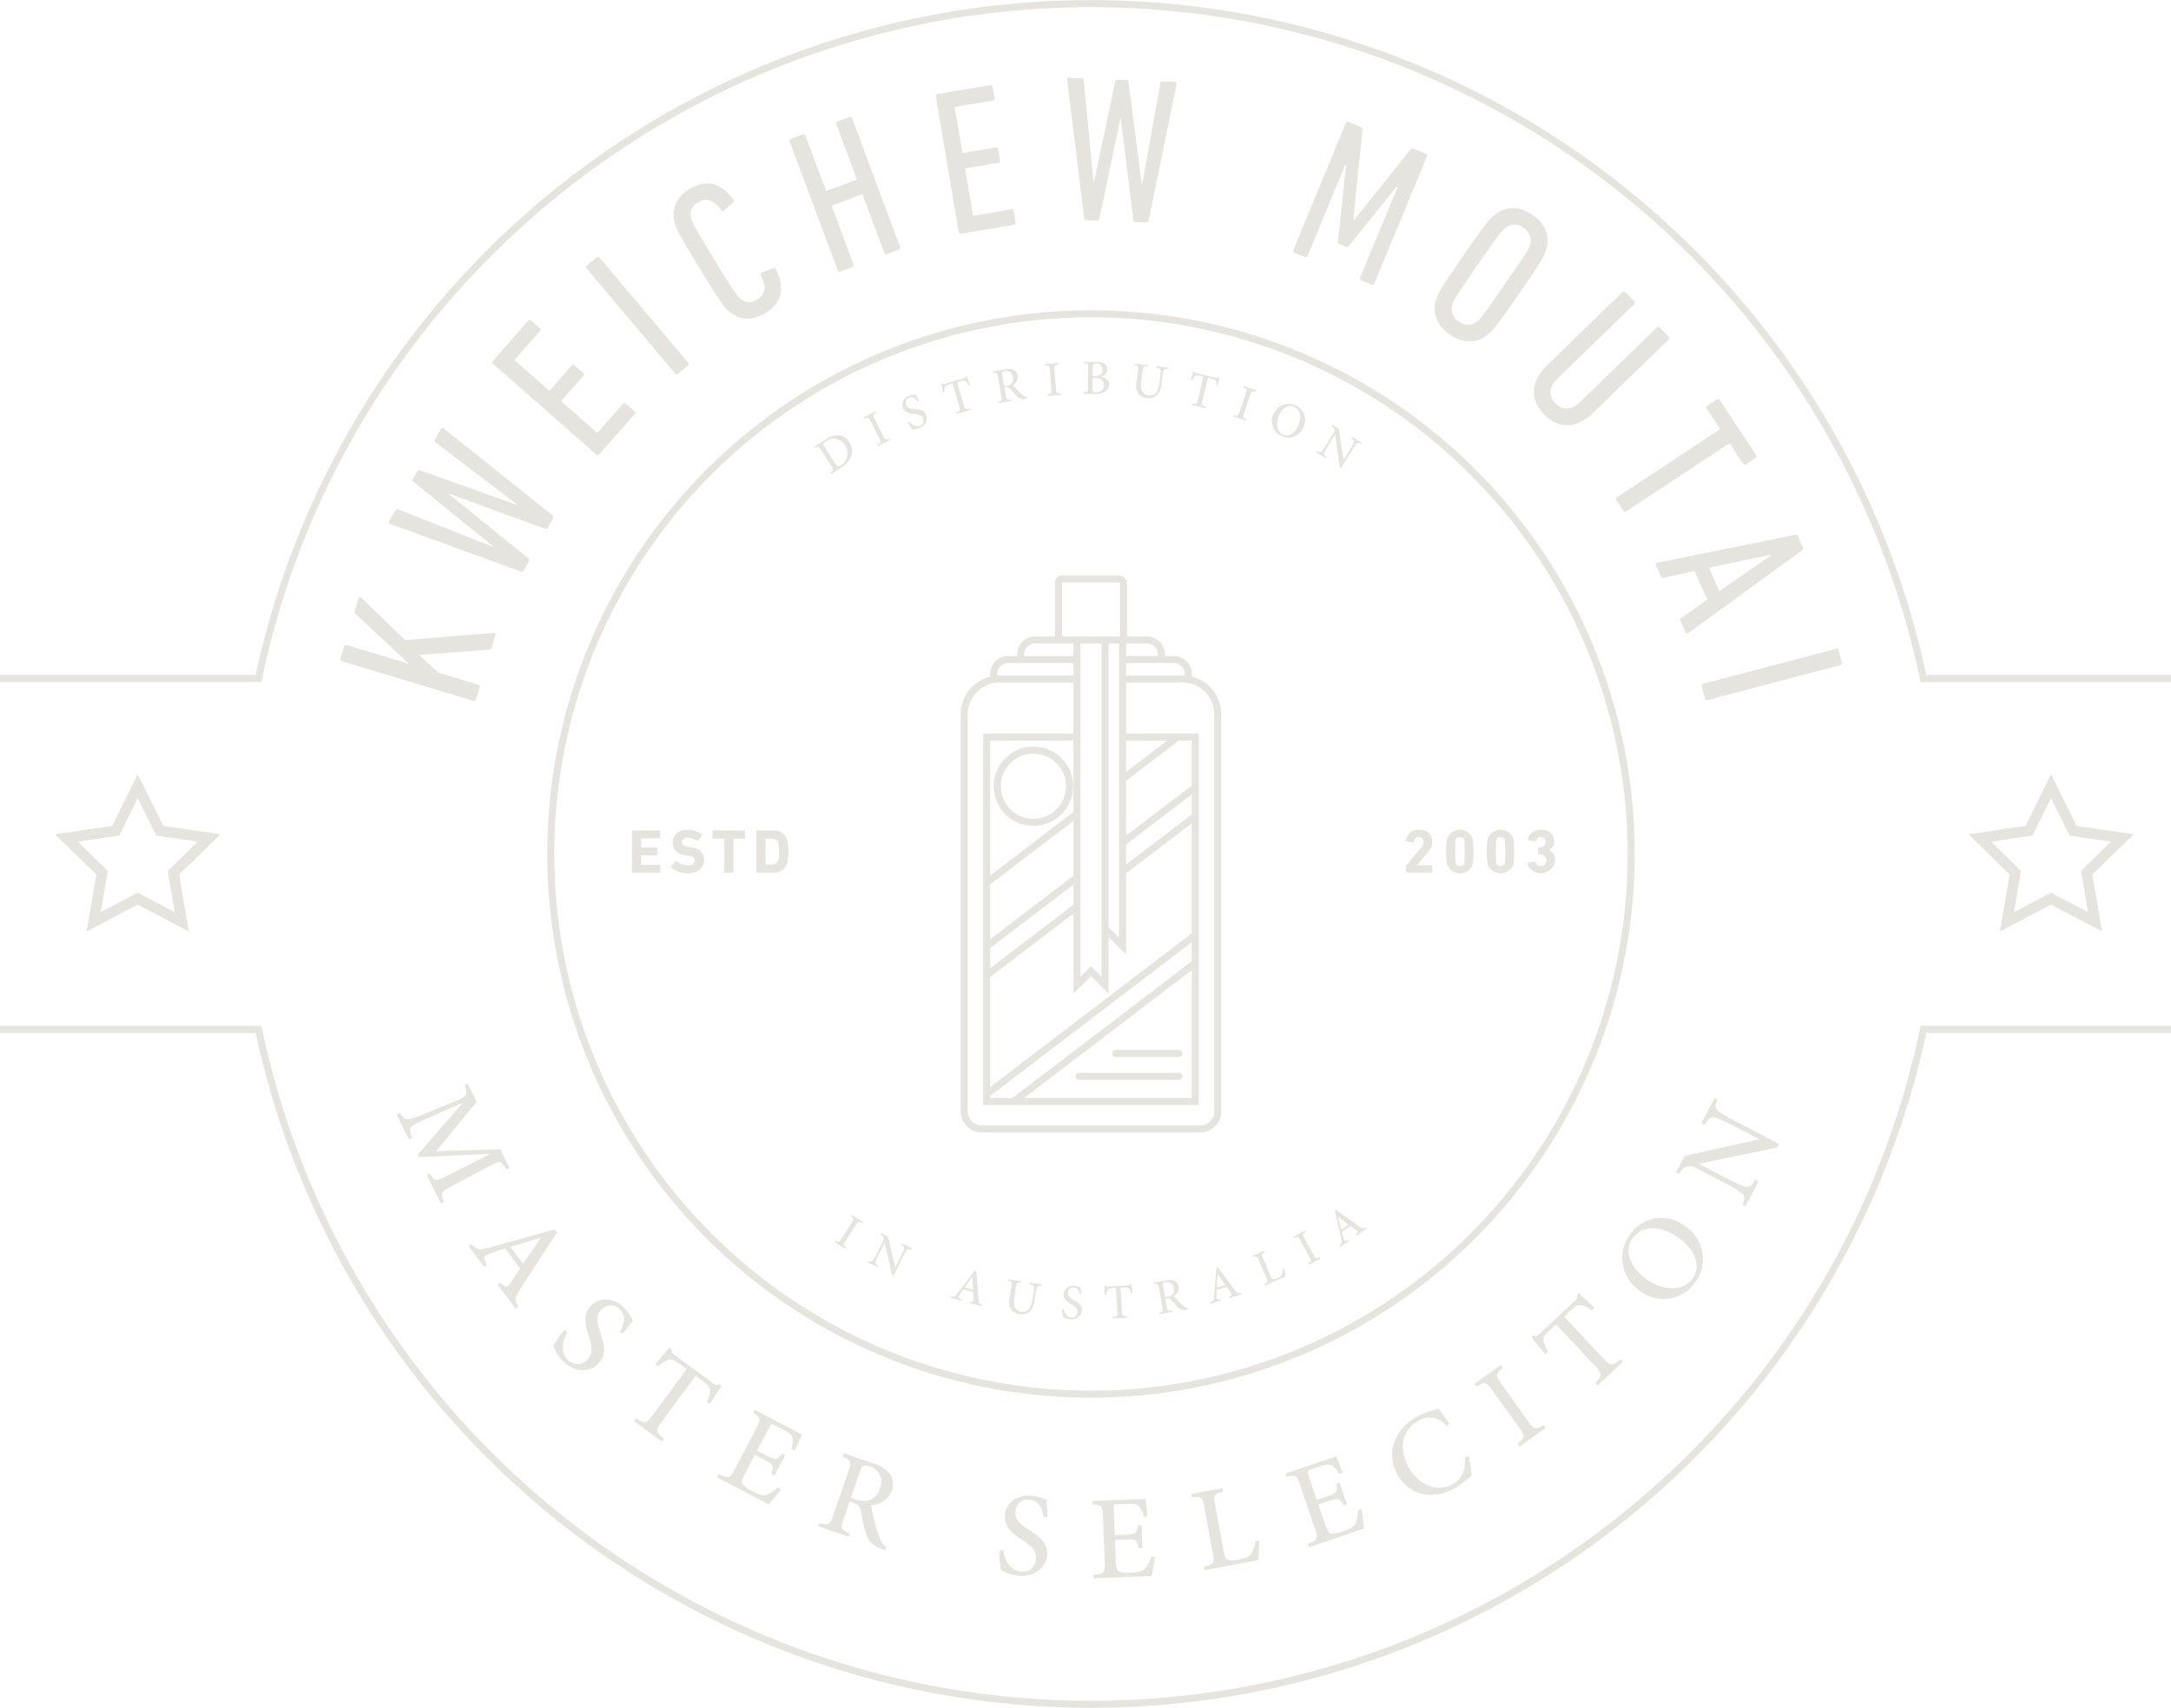 <svg xmlns="http://www.w3.org/2000/svg" xmlns:xlink="http://www.w3.org/1999/xlink" id="Group_548" data-name="Group 548" width="381.303" height="300" viewBox="0 0 381.303 300"><defs><clipPath id="clip-path"><rect id="Rectangle_354" data-name="Rectangle 354" width="381.303" height="300" fill="#e6e4de"></rect></clipPath></defs><g id="Group_545" data-name="Group 545"><g id="Group_544" data-name="Group 544" clip-path="url(#clip-path)"><path id="Path_228" data-name="Path 228" d="M179.384,235.834a.1.1,0,0,1,.109-.109h4.751a.1.1,0,0,1,.109.109V237a.1.1,0,0,1-.109.109h-3.193a.058.058,0,0,0-.066.066v1.471a.058.058,0,0,0,.066.066h2.659a.1.1,0,0,1,.109.109v1.155a.1.1,0,0,1-.109.109h-2.659a.058.058,0,0,0-.066.066v1.537a.058.058,0,0,0,.066.065h3.193a.1.1,0,0,1,.109.109v1.166a.1.1,0,0,1-.109.109h-4.751a.1.1,0,0,1-.109-.109Z" transform="translate(-68.379 -89.856)" fill="#e6e4de"></path><path id="Path_229" data-name="Path 229" d="M190.483,242.167a.135.135,0,0,1-.011-.185l.829-.948a.109.109,0,0,1,.163-.011,3.144,3.144,0,0,0,1.939.763c.774,0,1.21-.36,1.21-.882,0-.436-.262-.709-1.144-.829l-.392-.054c-1.5-.207-2.343-.915-2.343-2.223,0-1.362,1.024-2.267,2.626-2.267a4.191,4.191,0,0,1,2.517.774c.066.044.076.087.022.164l-.665.991a.109.109,0,0,1-.152.033,3.061,3.061,0,0,0-1.722-.567c-.653,0-.991.338-.991.806,0,.425.306.7,1.155.817l.392.054c1.525.207,2.332.9,2.332,2.244s-.992,2.332-2.91,2.332a4.37,4.37,0,0,1-2.855-1.014" transform="translate(-72.594 -89.782)" fill="#e6e4de"></path><path id="Path_230" data-name="Path 230" d="M204.425,243.135a.1.1,0,0,1-.109-.11v-5.808a.058.058,0,0,0-.066-.065h-1.874a.1.1,0,0,1-.109-.11v-1.209a.1.1,0,0,1,.109-.109h5.481a.1.1,0,0,1,.109.109v1.209a.1.1,0,0,1-.109.11h-1.874a.057.057,0,0,0-.065.065v5.808a.1.1,0,0,1-.11.11Z" transform="translate(-77.102 -89.856)" fill="#e6e4de"></path><path id="Path_231" data-name="Path 231" d="M214.679,235.834a.1.1,0,0,1,.109-.108h2.757a2.424,2.424,0,0,1,2.561,1.666,10.682,10.682,0,0,1,0,4.075,2.425,2.425,0,0,1-2.561,1.668h-2.757a.1.1,0,0,1-.109-.11Zm1.667,5.874h.838c.741,0,1.188-.218,1.373-.817a8.943,8.943,0,0,0,0-2.921c-.185-.6-.632-.817-1.373-.817h-.838a.058.058,0,0,0-.066.066v4.424a.058.058,0,0,0,.066.066" transform="translate(-81.833 -89.856)" fill="#e6e4de"></path><path id="Path_232" data-name="Path 232" d="M399.052,241.939a.205.205,0,0,1,.054-.153l2.6-3.095a1.517,1.517,0,0,0,.436-1.024.778.778,0,0,0-.806-.85c-.5,0-.806.305-.872.872,0,.066-.043.1-.119.087l-1.2-.2a.105.105,0,0,1-.087-.131,2.138,2.138,0,0,1,2.332-1.918,2.089,2.089,0,0,1,2.277,2.114,2.629,2.629,0,0,1-.752,1.8l-1.95,2.3v.022h2.593a.1.1,0,0,1,.109.109v1.079a.1.1,0,0,1-.109.109h-4.4a.1.1,0,0,1-.109-.109Z" transform="translate(-152.114 -89.782)" fill="#e6e4de"></path><path id="Path_233" data-name="Path 233" d="M410.477,239.356a7.32,7.32,0,0,1,.163-2.309,2.4,2.4,0,0,1,4.467,0,16.351,16.351,0,0,1,0,4.62,2.4,2.4,0,0,1-4.467,0,7.331,7.331,0,0,1-.163-2.311m2.4,2.539a.71.71,0,0,0,.752-.5,24,24,0,0,0,0-4.075.711.711,0,0,0-.752-.5.7.7,0,0,0-.752.5,23.848,23.848,0,0,0,0,4.075.7.7,0,0,0,.752.5" transform="translate(-156.469 -89.782)" fill="#e6e4de"></path><path id="Path_234" data-name="Path 234" d="M422.025,239.356a7.32,7.32,0,0,1,.163-2.309,2.4,2.4,0,0,1,4.467,0,16.351,16.351,0,0,1,0,4.62,2.4,2.4,0,0,1-4.467,0,7.331,7.331,0,0,1-.163-2.311m2.4,2.539a.71.71,0,0,0,.752-.5,24.015,24.015,0,0,0,0-4.075.711.711,0,0,0-.752-.5.7.7,0,0,0-.752.5,23.831,23.831,0,0,0,0,4.075.7.7,0,0,0,.752.5" transform="translate(-160.871 -89.782)" fill="#e6e4de"></path><path id="Path_235" data-name="Path 235" d="M433.623,241.339l1.2-.229a.11.11,0,0,1,.131.087.969.969,0,0,0,.97.7.886.886,0,0,0,.915-.958.959.959,0,0,0-1.035-1.046h-.316a.1.1,0,0,1-.109-.11v-1.057a.1.1,0,0,1,.109-.109h.294a.861.861,0,0,0,.916-.926.8.8,0,0,0-.84-.872.817.817,0,0,0-.839.686.1.1,0,0,1-.131.077l-1.188-.229a.1.1,0,0,1-.087-.12,2.152,2.152,0,0,1,2.321-1.7,2.04,2.04,0,0,1,2.288,2.049,1.776,1.776,0,0,1-.828,1.525v.022a1.94,1.94,0,0,1,.97,1.8,2.482,2.482,0,0,1-4.827.556.122.122,0,0,1,.087-.142" transform="translate(-165.258 -89.782)" fill="#e6e4de"></path><path id="Path_236" data-name="Path 236" d="M96.865,180.739a.346.346,0,0,1-.245-.455l.644-2.136a.346.346,0,0,1,.456-.245l10.926,3.291-9.362-8.74a.444.444,0,0,1-.143-.54l.686-2.277a.221.221,0,0,1,.378-.115l7.787,7.5,15.584-1.265c.231-.007.34.14.287.315l-.7,2.312a.369.369,0,0,1-.361.311l-12.353.94,3.342,3.107,7.039,2.12a.346.346,0,0,1,.245.455l-.644,2.137a.346.346,0,0,1-.455.245Z" transform="translate(-36.823 -64.594)" fill="#e6e4de"></path><path id="Path_237" data-name="Path 237" d="M138.261,139.018a.367.367,0,0,1-.5.14l-16.847-6.146-.036.064,13.965,11.28a.367.367,0,0,1,.14.5l-.949,1.69a.366.366,0,0,1-.5.14L110.56,138.31c-.209-.076-.3-.21-.176-.434l1.092-1.945a.373.373,0,0,1,.515-.172l16.743,6.632.036-.064L114.7,130.945c-.205-.158-.247-.307-.14-.5l.788-1.4c.108-.191.257-.233.5-.139l17.046,6.09.036-.064L118.58,124.025a.372.372,0,0,1-.122-.529l1.056-1.882c.125-.223.288-.215.462-.076l19.111,15.26a.366.366,0,0,1,.14.5Z" transform="translate(-42.056 -46.291)" fill="#e6e4de"></path><path id="Path_238" data-name="Path 238" d="M139.864,98.522a.345.345,0,0,1-.034-.516l6.2-7.064a.346.346,0,0,1,.516-.033l1.512,1.327a.346.346,0,0,1,.033.516L143.75,97.7a.194.194,0,0,0,.02.31l5.827,5.114a.194.194,0,0,0,.31-.02l3.764-4.288a.346.346,0,0,1,.516-.033l1.511,1.327a.346.346,0,0,1,.034.516l-3.764,4.288a.194.194,0,0,0,.02.31l6.02,5.283a.194.194,0,0,0,.309-.02l4.343-4.947a.345.345,0,0,1,.516-.033l1.512,1.327a.346.346,0,0,1,.033.516l-6.2,7.064a.345.345,0,0,1-.516.033Z" transform="translate(-53.264 -34.615)" fill="#e6e4de"></path><path id="Path_239" data-name="Path 239" d="M166.442,74.957a.345.345,0,0,1,.044-.515L168.192,73a.345.345,0,0,1,.515.043L184.268,91.5a.346.346,0,0,1-.044.515l-1.706,1.439A.345.345,0,0,1,182,93.41Z" transform="translate(-63.41 -27.792)" fill="#e6e4de"></path><path id="Path_240" data-name="Path 240" d="M195.738,66.932c-3.678-6.025-4.118-6.956-4.37-8-.564-2.4.249-4.436,2.652-5.9,2.778-1.7,5.379-1.226,7.641,1.849a.339.339,0,0,1-.021.527l-1.57,1.429a.308.308,0,0,1-.5-.04c-1.319-1.809-2.608-2.307-4.075-1.412a2.307,2.307,0,0,0-1.228,2.763c.175.707.444,1.358,4.026,7.226s4.038,6.4,4.587,6.884a2.306,2.306,0,0,0,3.018.171c1.467-.9,1.614-2.27.608-4.269a.309.309,0,0,1,.191-.46l1.989-.743a.339.339,0,0,1,.478.222c1.7,3.418.93,5.946-1.848,7.641-2.4,1.467-4.588,1.258-6.463-.34-.814-.7-1.441-1.519-5.119-7.544" transform="translate(-72.882 -19.843)" fill="#e6e4de"></path><path id="Path_241" data-name="Path 241" d="M224.11,37.5a.345.345,0,0,1,.215-.47l2.09-.78a.345.345,0,0,1,.47.215l3.554,9.526a.194.194,0,0,0,.282.129l5-1.866a.194.194,0,0,0,.129-.283L232.3,34.444a.346.346,0,0,1,.215-.47l2.09-.78a.345.345,0,0,1,.471.215l8.438,22.616a.345.345,0,0,1-.215.47l-2.09.78a.346.346,0,0,1-.471-.215l-3.772-10.108a.194.194,0,0,0-.282-.129l-5,1.867a.194.194,0,0,0-.129.282l3.772,10.109a.345.345,0,0,1-.215.47l-2.09.78a.345.345,0,0,1-.47-.215Z" transform="translate(-85.418 -12.642)" fill="#e6e4de"></path><path id="Path_242" data-name="Path 242" d="M265.584,26.159a.346.346,0,0,1,.3-.422l9.267-1.57a.346.346,0,0,1,.422.3l.336,1.983a.345.345,0,0,1-.3.421l-6.491,1.1a.194.194,0,0,0-.179.252l1.3,7.645a.194.194,0,0,0,.253.18l5.626-.953a.345.345,0,0,1,.421.3l.336,1.983a.345.345,0,0,1-.3.421l-5.625.954a.193.193,0,0,0-.18.252l1.338,7.9a.194.194,0,0,0,.253.179l6.491-1.1a.346.346,0,0,1,.422.3l.336,1.983a.346.346,0,0,1-.3.421l-9.267,1.57a.345.345,0,0,1-.421-.3Z" transform="translate(-101.235 -9.21)" fill="#e6e4de"></path><path id="Path_243" data-name="Path 243" d="M314.847,47.415c-.219-.009-.323-.159-.351-.38l-2.192-17.8-.074,0L308.54,46.8c-.045.218-.16.36-.38.351l-1.937-.076c-.219-.009-.322-.159-.351-.38l-3-24.272c-.028-.221.051-.364.307-.355l2.229.088a.373.373,0,0,1,.388.381l1.711,17.928.073,0,3.733-17.713c.046-.254.161-.36.38-.351l1.608.063c.219.009.324.123.351.38L315.985,40.8l.073,0,3.185-17.734a.374.374,0,0,1,.416-.35l2.157.085c.256.01.322.158.278.376L317.2,47.141c-.045.218-.16.36-.38.351Z" transform="translate(-115.45 -8.413)" fill="#e6e4de"></path><path id="Path_244" data-name="Path 244" d="M376.289,34.782a.344.344,0,0,1,.477-.2l2.1.867a.455.455,0,0,1,.334.533l-1.627,15.793.135.056,9.907-12.366a.5.5,0,0,1,.647-.128l2.061.853a.346.346,0,0,1,.2.478l-9.23,22.3a.345.345,0,0,1-.478.2l-1.826-.755a.345.345,0,0,1-.2-.478l6.587-15.917-.17-.07-8.375,10.387a.463.463,0,0,1-.545.17l-1.115-.462a.434.434,0,0,1-.265-.506l1.413-13.269-.169-.069L369.56,58.12a.346.346,0,0,1-.478.2l-1.825-.756a.345.345,0,0,1-.2-.478Z" transform="translate(-139.907 -13.17)" fill="#e6e4de"></path><path id="Path_245" data-name="Path 245" d="M407.479,75.125c.324-1.11.754-1.924,4.77-7.729s4.627-6.493,5.553-7.187c1.984-1.518,4.267-1.539,6.583.064s3.13,3.767,2.379,6.138c-.324,1.11-.753,1.924-4.77,7.729s-4.626,6.493-5.551,7.187c-1.954,1.538-4.267,1.539-6.583-.064s-3.1-3.746-2.379-6.138m7.125,3.908c.6-.477.968-.886,4.923-6.6s4.206-6.207,4.442-6.933a2.544,2.544,0,0,0-1.166-2.942,2.5,2.5,0,0,0-3.134-.034c-.627.456-1,.865-4.953,6.579s-4.206,6.207-4.412,6.954a2.5,2.5,0,0,0,1.137,2.921,2.543,2.543,0,0,0,3.164.055" transform="translate(-155.228 -22.517)" fill="#e6e4de"></path><path id="Path_246" data-name="Path 246" d="M437.709,95.655l13.2-12.814a.345.345,0,0,1,.517.008l1.554,1.6a.345.345,0,0,1-.007.517L439.509,98.035c-1.548,1.5-1.6,3.08-.374,4.34s2.8,1.257,4.348-.246L456.945,89.06a.346.346,0,0,1,.517.007l1.553,1.6a.346.346,0,0,1-.007.517L445.809,104c-3.07,2.981-6.2,2.857-8.669.312s-2.5-5.676.569-8.656" transform="translate(-165.947 -31.535)" fill="#e6e4de"></path><path id="Path_247" data-name="Path 247" d="M458.7,131.033a.346.346,0,0,1,.1-.507l17.975-11.868a.194.194,0,0,0,.062-.3l-2.257-3.418a.346.346,0,0,1,.1-.507l1.678-1.108a.346.346,0,0,1,.507.1l6.387,9.674a.345.345,0,0,1-.1.506l-1.678,1.108a.346.346,0,0,1-.507-.1l-2.256-3.418a.194.194,0,0,0-.3-.062L460.436,133a.346.346,0,0,1-.507-.1Z" transform="translate(-174.825 -43.171)" fill="#e6e4de"></path><path id="Path_248" data-name="Path 248" d="M494.392,151.82c.231-.022.409.019.5.22l.886,2.008a.4.4,0,0,1-.172.515l-19.976,14.526a.3.3,0,0,1-.467-.154l-.885-2.007a.375.375,0,0,1,.172-.515l4.543-3.2-2.229-5.053-5.428,1.195a.366.366,0,0,1-.482-.187l-.886-2.008a.3.3,0,0,1,.2-.449Zm-13.267,9.888,9.049-6.309-.044-.1-10.821,2.294Z" transform="translate(-179.132 -57.87)" fill="#e6e4de"></path><path id="Path_249" data-name="Path 249" d="M506.613,184.14a.346.346,0,0,1,.447.261l.567,2.158a.345.345,0,0,1-.26.447l-23.345,6.145a.346.346,0,0,1-.447-.261l-.567-2.158a.346.346,0,0,1,.261-.447Z" transform="translate(-184.112 -70.186)" fill="#e6e4de"></path><path id="Path_250" data-name="Path 250" d="M117.87,323.6l.542-.27c.895,1.422,1.044,1.442,2.962.463l7.529-3.817-.037-.076-12.392.567-.2-.393,7.847-9.041-.028-.055-5.368,2.345c-1.571.689-2.413,1.108-3.114,1.48-.86.475-.8.98-.284,2.289l-.561.28-2.179-4.377.561-.279c.643,1.011,1.054,1.273,1.886,1.022.683-.223,1.59-.512,3.619-1.358l3.993-1.637c2.459-1.014,2.515-1.182,1.846-2.95l.543-.27,1.6,3.217-7.089,8.687,11.242-.345,1.639,3.293-.543.27c-.978-1.543-1.09-1.628-2.914-.65l-6.7,3.567c-1.927,1.006-2,1.137-1.36,2.8l-.543.27Z" transform="translate(-42.918 -117.224)" fill="#e6e4de"></path><path id="Path_251" data-name="Path 251" d="M138.094,358.7l.484-.365c.914.934,1.165.954,1.668.233.483-.678,1.095-1.637,1.8-2.717l-2.643-3.5c-.907.29-1.767.573-2.614.873-1.269.434-1.348.677-.538,2.028l-.484.365-2.756-3.653.484-.365c.968.971,1.248,1.1,3.157.575l11.3-3.132.608.458c-2.09,3.2-4.383,6.683-6.463,9.929-1.045,1.6-1.035,1.959-.334,3.132l-.484.365Zm7.564-8.193-.038-.05c-1.775.527-3.554,1.084-5.283,1.6l2.253,2.986Z" transform="translate(-50.702 -133.051)" fill="#e6e4de"></path><path id="Path_252" data-name="Path 252" d="M168.739,374.518c.653-1.2,1.26-2.687-.008-3.931a2.163,2.163,0,0,0-3.207.017c-1.025,1.044-.836,2.225-.227,4.022.623,1.841,1.263,3.875-.347,5.515-1.566,1.6-4.153,1.548-6.182-.443a6.7,6.7,0,0,1-1.243-1.658,7.421,7.421,0,0,1-.468-1.074,25.68,25.68,0,0,1,1.909-2.752l.58.334c-.669,1.159-1.475,3.384.047,4.877a2.272,2.272,0,0,0,3.458-.033c1.039-1.059.775-2.372.241-4.066-.518-1.592-1.2-3.757.407-5.4,1.434-1.462,3.827-1.544,5.782.374a8.6,8.6,0,0,1,1.558,2.231c-.467.6-.963,1.28-1.766,2.337Z" transform="translate(-59.869 -140.599)" fill="#e6e4de"></path><path id="Path_253" data-name="Path 253" d="M192.733,392.062a4.956,4.956,0,0,0,.568-1.97c-.014-.581-.2-.926-1.429-1.832l-1.11-.818-6.062,8.228c-.992,1.346-.981,1.613.525,2.879l-.36.488-4.947-3.645.36-.488c1.588,1.014,1.847.946,2.839-.4l6.062-8.228-.959-.707c-1.4-1.029-1.845-1.126-2.335-.916a6.016,6.016,0,0,0-1.684,1.122l-.521-.384c.836-.994,1.768-2.046,2.471-2.931l.353.26c-.05.561.144.756.615,1.1l6.68,4.923a1.092,1.092,0,0,0,1.168.211l.369.273c-.558.757-1.415,2.1-2.063,3.153Z" transform="translate(-68.583 -145.79)" fill="#e6e4de"></path><path id="Path_254" data-name="Path 254" d="M214.756,414.168c-.433.6-1.725,2.115-2.174,2.611l-9.027-4.741.282-.536c1.733.745,1.977.684,2.773-.832l3.838-7.307c.864-1.646.737-1.808-.6-2.675l.282-.537,8.324,4.372c-.233.444-.8,1.751-1.243,2.77l-.622-.209a5.047,5.047,0,0,0,.215-1.893c-.064-.553-.5-.944-1.772-1.615l-1.313-.689c-.592-.311-.676-.285-.968.27l-2.186,4.162,1.665.874c1.647.864,1.854.785,2.726-.338l.555.291-1.876,3.57-.554-.291c.449-1.44.36-1.628-1.25-2.474l-1.665-.874-1.8,3.423c-.457.869-.569,1.353-.353,1.75a4.678,4.678,0,0,0,1.77,1.213c1.332.7,1.946.833,2.6.585a6.948,6.948,0,0,0,1.866-1.262Z" transform="translate(-77.593 -152.533)" fill="#e6e4de"></path><path id="Path_255" data-name="Path 255" d="M243.935,429.531c-.217-.075-.434-.149-.665-.251a3.863,3.863,0,0,1-2.735-2.972c-.334-1.153-.611-2.6-.851-3.762-.159-.695-.413-1.048-1.362-1.374l-.573-.2-1.066,3.1c-.571,1.66-.44,1.859,1.08,2.515l-.2.572-5.336-1.832.2-.574c1.641.431,1.867.354,2.438-1.306l2.709-7.885c.57-1.66.426-1.82-1.048-2.481l.2-.572,5.02,1.724a5.815,5.815,0,0,1,2.983,1.8,3.072,3.072,0,0,1,.435,3.044,3.812,3.812,0,0,1-3.664,2.5c.119.747.474,2.35.761,3.443a17.87,17.87,0,0,0,.868,2.618,3.027,3.027,0,0,0,1.071,1.384Zm-5.086-8.928a3.4,3.4,0,0,0,2.305.173,3.066,3.066,0,0,0,1.882-2.071,2.778,2.778,0,0,0-1.782-3.882,1.961,1.961,0,0,0-1.115-.162c-.179.071-.313.268-.489.782l-1.67,4.862Z" transform="translate(-88.524 -157.246)" fill="#e6e4de"></path><path id="Path_256" data-name="Path 256" d="M291.428,428.283c-.247-1.346-.708-2.882-2.476-3.053a2.163,2.163,0,0,0-2.485,2.028c-.14,1.456.748,2.256,2.35,3.272,1.642,1.041,3.418,2.22,3.2,4.508-.215,2.226-2.259,3.813-5.087,3.54a6.7,6.7,0,0,1-2.009-.509,7.478,7.478,0,0,1-1.04-.542,25.74,25.74,0,0,1-.244-3.341l.661-.1c.209,1.322.979,3.559,3.1,3.764a2.272,2.272,0,0,0,2.67-2.2c.142-1.477-.887-2.332-2.367-3.315-1.4-.913-3.3-2.166-3.076-4.455.2-2.038,2.008-3.606,4.733-3.343a8.582,8.582,0,0,1,2.614.757c.011.757.055,1.6.095,2.928Z" transform="translate(-108.119 -161.817)" fill="#e6e4de"></path><path id="Path_257" data-name="Path 257" d="M321.012,435.65c-.076.734-.439,2.694-.58,3.348l-10.193.4-.024-.606c1.874-.219,2.056-.393,1.989-2.106l-.321-8.25c-.072-1.859-.264-1.935-1.856-2.02l-.024-.605,9.4-.366c.02.5.179,1.918.306,3.022l-.644.129a5.048,5.048,0,0,0-.759-1.748c-.331-.447-.9-.572-2.342-.516l-1.483.057c-.668.026-.728.092-.7.718l.183,4.7,1.88-.073c1.859-.072,2-.244,2.194-1.654l.626-.024.157,4.031-.627.024c-.329-1.472-.5-1.591-2.318-1.52l-1.88.073.15,3.864c.038.982.182,1.458.567,1.693a4.684,4.684,0,0,0,2.14.168c1.5-.059,2.1-.249,2.543-.789a6.955,6.955,0,0,0,.988-2.026Z" transform="translate(-118.17 -162.174)" fill="#e6e4de"></path><path id="Path_258" data-name="Path 258" d="M350.043,431.671c0,.7-.064,2.753-.135,3.4l-9.431,1.746-.111-.6c1.7-.442,1.862-.621,1.538-2.368l-1.511-8.156c-.323-1.747-.486-1.823-2.176-1.658l-.111-.6,5.527-1.023.11.6c-1.58.42-1.766.561-1.439,2.327l1.5,8.1c.2,1.089.377,1.46.806,1.593a4.341,4.341,0,0,0,1.936-.1c1.088-.2,1.769-.434,2.142-1.056a6,6,0,0,0,.692-2.232Z" transform="translate(-128.883 -161.024)" fill="#e6e4de"></path><path id="Path_259" data-name="Path 259" d="M378.228,422.7c.137.727.348,2.707.4,3.374l-9.653,3.291-.2-.574c1.733-.745,1.857-.964,1.305-2.586l-2.663-7.814c-.6-1.761-.805-1.779-2.355-1.405l-.2-.574,8.9-3.033c.162.474.719,1.786,1.155,2.808l-.579.308a5.064,5.064,0,0,0-1.226-1.459c-.446-.334-1.027-.29-2.392.175l-1.4.478c-.632.216-.672.3-.469.889l1.517,4.451,1.78-.607c1.76-.6,1.845-.805,1.631-2.212l.593-.2,1.3,3.818-.593.2c-.736-1.317-.935-1.381-2.656-.8l-1.78.606,1.247,3.66c.317.93.591,1.345,1.028,1.461a4.67,4.67,0,0,0,2.1-.451c1.424-.485,1.944-.839,2.212-1.481a6.95,6.95,0,0,0,.368-2.223Z" transform="translate(-139.084 -157.576)" fill="#e6e4de"></path><path id="Path_260" data-name="Path 260" d="M408.611,408.261a22.716,22.716,0,0,1,.446,3.4,17.8,17.8,0,0,1-3.139,2.291c-4.659,2.453-8.377.326-9.915-2.6-2.045-3.883-.421-8.02,3.776-10.23a16.256,16.256,0,0,1,3.535-1.224c.694.957,1.232,1.665,1.878,2.624l-.5.432a3.654,3.654,0,0,0-5.019-.876c-3.014,1.587-3.259,5.022-1.79,7.814,1.811,3.438,5.025,4.744,7.8,3.284,1.83-.963,2.293-2.506,2.272-4.832Z" transform="translate(-150.617 -152.44)" fill="#e6e4de"></path><path id="Path_261" data-name="Path 261" d="M426.437,401.783l-.353-.493c1.286-1.075,1.367-1.286.333-2.731l-4.829-6.747c-1.033-1.445-1.259-1.437-2.7-.584l-.352-.493,4.605-3.3.353.493c-1.274,1.092-1.354,1.3-.321,2.748L428,397.429c1.033,1.444,1.26,1.437,2.692.566l.353.493Z" transform="translate(-159.54 -147.688)" fill="#e6e4de"></path><path id="Path_262" data-name="Path 262" d="M445.315,370.072a4.966,4.966,0,0,0-1.832-.917c-.574-.093-.947.028-2.061,1.071l-1.006.942,6.986,7.457c1.143,1.22,1.408,1.258,2.927.007l.414.442-4.483,4.2-.414-.442c1.287-1.377,1.265-1.644.123-2.864l-6.986-7.457-.87.815c-1.265,1.186-1.442,1.608-1.326,2.129a5.99,5.99,0,0,0,.8,1.86l-.473.443c-.824-1-1.69-2.11-2.431-2.962l.321-.3c.542.151.769,0,1.2-.4l6.054-5.671a1.094,1.094,0,0,0,.421-1.11l.335-.314c.643.687,1.805,1.775,2.724,2.6Z" transform="translate(-165.695 -139.895)" fill="#e6e4de"></path><path id="Path_263" data-name="Path 263" d="M471.587,347.229a6.872,6.872,0,0,1,1.5,10,6.784,6.784,0,0,1-9.71,1.191,6.986,6.986,0,0,1-1.426-10.021,6.733,6.733,0,0,1,9.639-1.166m-7.22,9c3.051,2.34,6.6,2.483,8.369.178,1.374-1.79,1.04-4.548-2.126-6.978-3.466-2.658-6.662-2.371-8.3-.232-1.387,1.808-1.008,4.678,2.059,7.032" transform="translate(-175.511 -131.782)" fill="#e6e4de"></path><path id="Path_264" data-name="Path 264" d="M482.99,312.013c-.483,1.067-.464,1.619.3,2.136.546.354,1.351.843,3.057,1.729l7.455,3.872-.327.631-13.708,2.865-.019.037,4.562,2.369a34.973,34.973,0,0,0,3.173,1.507c.957.379,1.428.106,2.167-1.135l.538.279-2.292,4.414-.538-.28c.475-1.1.475-1.684-.367-2.239a34.478,34.478,0,0,0-3.085-1.767l-4.043-2.1c-1.317-.683-1.466-.714-2.094-.593-.656.13-1.007.442-1.533,1.276l-.538-.279,1.493-2.875,13.045-2.9.029-.056-4.321-2.244a31.69,31.69,0,0,0-3.146-1.469c-.864-.33-1.345-.04-2.1,1.239l-.538-.279,2.292-4.413Z" transform="translate(-181.332 -118.83)" fill="#e6e4de"></path><path id="Path_265" data-name="Path 265" d="M233.153,124.247a3.435,3.435,0,0,1,2.477-.687,2.526,2.526,0,0,1,1.614,1.172,2.775,2.775,0,0,1,.338,2.524,4.2,4.2,0,0,1-1.8,1.994l-1.757,1.113-.134-.212c.594-.438.625-.519.231-1.141l-1.845-2.912c-.394-.623-.476-.622-1.059-.313l-.139-.22Zm1.621,4.275c.348.549.66.556,1.187.222a2.6,2.6,0,0,0-1.332-4.611,2.484,2.484,0,0,0-1.438.449,1.307,1.307,0,0,0-.5.447c-.033.093-.007.2.17.478Z" transform="translate(-88.083 -47.084)" fill="#e6e4de"></path><path id="Path_266" data-name="Path 266" d="M247.706,122.839l-.113-.225c.6-.358.642-.439.31-1.1l-1.548-3.07c-.332-.657-.424-.668-1.071-.411l-.113-.224,2.1-1.057.113.224c-.591.366-.637.448-.306,1.105l1.548,3.07c.332.657.424.669,1.067.4l.113.224Z" transform="translate(-93.457 -44.506)" fill="#e6e4de"></path><path id="Path_267" data-name="Path 267" d="M258.8,113.188c-.348-.449-.809-.927-1.493-.653a.9.9,0,0,0-.53,1.22c.226.563.705.689,1.489.758.8.07,1.681.166,2.036,1.051a1.765,1.765,0,0,1-1.2,2.272,2.761,2.761,0,0,1-.837.195,3.086,3.086,0,0,1-.486,0,10.612,10.612,0,0,1-.727-1.184l.224-.164c.328.447,1.038,1.124,1.858.8a.943.943,0,0,0,.565-1.318c-.229-.572-.771-.69-1.5-.77-.691-.069-1.627-.17-1.981-1.055a1.641,1.641,0,0,1,1.107-2.132,3.527,3.527,0,0,1,1.106-.219c.148.277.326.579.593,1.06Z" transform="translate(-97.624 -42.687)" fill="#e6e4de"></path><path id="Path_268" data-name="Path 268" d="M271.942,108.355a2.066,2.066,0,0,0-.5-.684c-.194-.142-.355-.168-.963.007l-.549.158,1.173,4.073c.192.666.282.73,1.079.554l.07.242-2.449.7-.069-.242c.735-.265.778-.368.586-1.035l-1.173-4.072-.475.137c-.691.2-.836.322-.892.537a2.479,2.479,0,0,0-.056.837l-.259.074c-.115-.526-.226-1.1-.339-1.553l.175-.051c.171.158.285.143.518.076l3.306-.952a.453.453,0,0,0,.365-.33l.183-.053c.108.374.332,1,.515,1.475Z" transform="translate(-101.824 -40.705)" fill="#e6e4de"></path><path id="Path_269" data-name="Path 269" d="M287.791,109.921c-.094.016-.188.033-.292.042a1.6,1.6,0,0,1-1.587-.533c-.352-.352-.741-.821-1.061-1.2a.687.687,0,0,0-.769-.227l-.248.043.233,1.34c.124.717.212.764.895.7l.043.248-2.305.4-.043-.248c.683-.171.749-.244.624-.962l-.592-3.405c-.124-.717-.209-.746-.877-.692l-.043-.248,2.168-.376a2.414,2.414,0,0,1,1.443.057,1.274,1.274,0,0,1,.766,1.019,1.579,1.579,0,0,1-.832,1.639c.192.248.642.759.964,1.1a7.345,7.345,0,0,0,.839.777,1.254,1.254,0,0,0,.665.289Zm-3.632-2.227a1.409,1.409,0,0,0,.872-.4,1.269,1.269,0,0,0,.27-1.128,1.153,1.153,0,0,0-1.423-1.054.815.815,0,0,0-.437.164c-.051.062-.06.16-.022.382l.365,2.1Z" transform="translate(-107.408 -39.921)" fill="#e6e4de"></path><path id="Path_270" data-name="Path 270" d="M297.028,108.815l-.02-.251c.688-.107.761-.165.7-.9l-.274-3.43c-.059-.735-.14-.78-.837-.785l-.02-.251,2.342-.187.02.251c-.687.116-.76.174-.7.908l.274,3.429c.059.735.14.78.836.777l.02.251Z" transform="translate(-113.053 -39.267)" fill="#e6e4de"></path><path id="Path_271" data-name="Path 271" d="M310.485,105.328c.881.145,1.55.537,1.536,1.4a1.465,1.465,0,0,1-.843,1.286,3.537,3.537,0,0,1-1.729.326l-1.966-.032,0-.251c.728-.04.781-.1.793-.819l.057-3.463c.012-.718-.022-.771-.705-.843l0-.251,2.277.037a2.32,2.32,0,0,1,1.329.316,1.188,1.188,0,0,1,.468,1,1.38,1.38,0,0,1-1.225,1.27Zm-1.391,1.909c-.01.623.152.8.689.8a1.178,1.178,0,0,0,1.3-1.243c.015-.866-.568-1.274-1.606-1.291l-.355-.006Zm.4-2.029c.936.015,1.331-.35,1.343-1.078a1.018,1.018,0,0,0-1.1-1.118.989.989,0,0,0-.47.079c-.079.051-.106.154-.111.423l-.027,1.689Z" transform="translate(-117.209 -39.142)" fill="#e6e4de"></path><path id="Path_272" data-name="Path 272" d="M327.852,104.153c-.512-.019-.725.077-.811.416a12.847,12.847,0,0,0-.217,1.353l-.093.757a3.125,3.125,0,0,1-.918,2.166,2.143,2.143,0,0,1-1.622.413,2.271,2.271,0,0,1-1.351-.592,2.383,2.383,0,0,1-.5-2.129l.259-2.125c.1-.783.022-.827-.64-.977l.03-.249,2.288.278-.03.25c-.669-.03-.744.014-.84.8l-.236,1.936c-.167,1.376.27,2.224,1.312,2.351,1.195.145,1.711-.8,1.885-2.223l.085-.7a10.646,10.646,0,0,0,.108-1.384c-.012-.333-.178-.475-.775-.592l.03-.249,2.064.252Z" transform="translate(-122.728 -39.333)" fill="#e6e4de"></path><path id="Path_273" data-name="Path 273" d="M342.47,107.95a2.052,2.052,0,0,0-.1-.843c-.1-.22-.225-.322-.84-.469l-.556-.133-.988,4.118c-.161.674-.114.774.665,1.015l-.059.244-2.476-.594.059-.244c.77.131.857.063,1.019-.611l.989-4.119-.481-.115c-.7-.168-.886-.132-1.039.027a2.511,2.511,0,0,0-.462.7l-.261-.062c.159-.514.345-1.066.471-1.517l.177.042c.071.222.177.265.413.322l3.343.8a.451.451,0,0,0,.48-.108l.185.045c-.09.379-.2,1.03-.279,1.537Z" transform="translate(-128.818 -40.157)" fill="#e6e4de"></path><path id="Path_274" data-name="Path 274" d="M350.069,114.905l.081-.238c.673.175.763.15,1-.546l1.11-3.254c.238-.7.181-.771-.455-1.052l.082-.238,2.22.757-.08.238c-.675-.167-.766-.142-1,.554l-1.11,3.253c-.238.7-.181.771.459,1.044l-.081.238Z" transform="translate(-133.443 -41.77)" fill="#e6e4de"></path><path id="Path_275" data-name="Path 275" d="M366.557,118.736a2.851,2.851,0,0,1-3.9,1.535,2.813,2.813,0,0,1-1.384-3.814,2.9,2.9,0,0,1,3.918-1.508,2.793,2.793,0,0,1,1.368,3.787m-4.309-2.08c-.662,1.45-.389,2.9.707,3.4.851.389,1.935,0,2.623-1.509.752-1.648.338-2.913-.679-3.377-.86-.392-1.985.028-2.65,1.486" transform="translate(-137.605 -43.709)" fill="#e6e4de"></path><path id="Path_276" data-name="Path 276" d="M381.455,123.925c-.428-.231-.657-.238-.892.064-.162.216-.387.535-.8,1.215l-1.815,2.973-.251-.153-.792-5.751-.015-.009-1.11,1.819a14.528,14.528,0,0,0-.714,1.269c-.184.385-.085.587.407.928l-.131.215-1.76-1.074.131-.215c.439.228.683.244.936-.088a13.969,13.969,0,0,0,.819-1.225l.984-1.611c.321-.525.337-.586.305-.849s-.154-.429-.483-.671l.131-.214,1.146.7.827,5.478.023.014,1.051-1.723a13.125,13.125,0,0,0,.7-1.259c.162-.348.055-.555-.452-.905l.131-.215,1.759,1.074Z" transform="translate(-142.405 -45.951)" fill="#e6e4de"></path><path id="Path_277" data-name="Path 277" d="M236.8,349.563l.136-.211c.611.33.7.329,1.1-.291l1.859-2.893c.4-.62.361-.706-.189-1.131l.136-.212,1.976,1.269-.136.211c-.616-.324-.71-.322-1.108.3l-1.859,2.894c-.4.619-.361.705.194,1.124l-.136.212Z" transform="translate(-90.265 -131.444)" fill="#e6e4de"></path><path id="Path_278" data-name="Path 278" d="M253.925,352.972c-.445-.194-.674-.183-.884.138a14.554,14.554,0,0,0-.7,1.277l-1.564,3.113-.264-.132-1.264-5.668-.016-.007-.957,1.9a14.545,14.545,0,0,0-.607,1.324c-.152.4-.036.593.483.892l-.113.225-1.843-.926.113-.225c.457.191.7.187.926-.165a14.259,14.259,0,0,0,.716-1.29l.848-1.687c.277-.549.288-.612.235-.872s-.189-.415-.538-.628l.113-.225,1.2.6,1.276,5.393.023.011.906-1.8a12.961,12.961,0,0,0,.592-1.312c.132-.36.009-.558-.525-.865l.113-.224,1.843.926Z" transform="translate(-93.848 -133.424)" fill="#e6e4de"></path><path id="Path_279" data-name="Path 279" d="M273.207,366.376l.067-.242c.537.077.624.021.608-.343-.012-.345-.052-.814-.092-1.348l-1.753-.488c-.225.324-.437.634-.641.946-.308.462-.273.562.334.8l-.067.242-1.828-.509.067-.243c.564.076.689.048,1.185-.605l2.932-3.879.315,0c.118,1.58.241,3.305.373,4.9.059.79.153.906.679,1.116l-.067.242Zm.426-4.6-.025-.007c-.451.621-.9,1.252-1.335,1.858l1.494.416Z" transform="translate(-102.858 -137.498)" fill="#e6e4de"></path><path id="Path_280" data-name="Path 280" d="M291.953,364.278c-.512-.036-.727.054-.823.39a12.693,12.693,0,0,0-.26,1.345l-.116.753a3.129,3.129,0,0,1-.988,2.137,2.152,2.152,0,0,1-1.634.362,2.272,2.272,0,0,1-1.331-.636,2.386,2.386,0,0,1-.431-2.145l.326-2.116c.12-.778.049-.826-.609-1l.038-.248,2.278.352-.038.248c-.667-.05-.743-.009-.864.771l-.3,1.926c-.212,1.37.2,2.231,1.236,2.391,1.191.184,1.736-.74,1.955-2.162l.107-.694a10.524,10.524,0,0,0,.152-1.379c0-.334-.162-.481-.755-.616l.038-.248,2.055.317Z" transform="translate(-109.053 -138.419)" fill="#e6e4de"></path><path id="Path_281" data-name="Path 281" d="M304.543,366.482c-.133-.553-.359-1.177-1.1-1.207a.9.9,0,0,0-.982.9c-.025.606.361.918,1.048,1.3.7.393,1.465.841,1.426,1.794a1.766,1.766,0,0,1-2.026,1.581,2.766,2.766,0,0,1-.843-.165,3.029,3.029,0,0,1-.442-.2,10.6,10.6,0,0,1-.178-1.377l.272-.058c.116.543.486,1.451,1.369,1.488a.942.942,0,0,0,1.055-.971c.025-.616-.42-.946-1.056-1.319-.6-.346-1.414-.822-1.375-1.774a1.641,1.641,0,0,1,1.884-1.492,3.576,3.576,0,0,1,1.1.254c.022.313.059.661.106,1.21Z" transform="translate(-114.91 -139.124)" fill="#e6e4de"></path><path id="Path_282" data-name="Path 282" d="M318.152,366.051a2.045,2.045,0,0,0-.343-.778c-.158-.181-.31-.241-.941-.2l-.571.035.259,4.23c.042.692.116.774.933.777l.015.251-2.543.155-.015-.251c.775-.1.839-.19.8-.882l-.258-4.23-.493.03c-.718.044-.887.132-.987.329a2.493,2.493,0,0,0-.238.805l-.269.016c0-.538.019-1.121.007-1.589l.181-.011c.134.192.248.2.489.187l3.434-.21a.453.453,0,0,0,.428-.243l.191-.012c.023.389.107,1.044.181,1.552Z" transform="translate(-119.502 -138.928)" fill="#e6e4de"></path><path id="Path_283" data-name="Path 283" d="M333.47,368.5c-.093.017-.187.033-.291.043a1.6,1.6,0,0,1-1.589-.527c-.352-.351-.743-.819-1.064-1.193a.687.687,0,0,0-.769-.224l-.248.044.237,1.339c.127.715.214.762.9.693l.044.248-2.3.408-.043-.247c.681-.173.748-.247.621-.963l-.6-3.4c-.127-.715-.211-.745-.878-.688l-.044-.248,2.166-.384a2.4,2.4,0,0,1,1.443.053,1.269,1.269,0,0,1,.769,1.016,1.578,1.578,0,0,1-.825,1.641c.193.247.644.757.968,1.094a7.363,7.363,0,0,0,.84.775,1.26,1.26,0,0,0,.666.287Zm-3.637-2.214a1.413,1.413,0,0,0,.87-.4,1.268,1.268,0,0,0,.266-1.129,1.15,1.15,0,0,0-1.426-1.048.814.814,0,0,0-.437.165c-.051.061-.06.16-.02.382l.372,2.1Z" transform="translate(-124.816 -138.493)" fill="#e6e4de"></path><path id="Path_284" data-name="Path 284" d="M346.915,365.094l-.073-.24c.494-.222.538-.317.33-.616s-.481-.66-.8-1.088l-1.741.527c-.016.395-.029.77-.034,1.142-.012.556.071.621.713.5l.072.24-1.816.55-.073-.241c.516-.237.607-.329.676-1.145l.4-4.845.265-.171c.946,1.27,1.974,2.66,2.939,3.934.473.635.615.683,1.171.577l.073.24Zm-2.106-4.114-.025.008c-.049.765-.087,1.537-.132,2.284l1.485-.449Z" transform="translate(-130.936 -137.116)" fill="#e6e4de"></path><path id="Path_285" data-name="Path 285" d="M361.018,358.17c.066.283.229,1.119.261,1.388l-3.65,1.578-.1-.231c.647-.337.695-.423.4-1.1l-1.364-3.157c-.293-.676-.365-.691-1.033-.469l-.1-.23,2.139-.924.1.23c-.6.316-.662.39-.366,1.074l1.354,3.132c.182.422.287.555.473.57a1.807,1.807,0,0,0,.773-.222c.421-.182.674-.338.768-.624a2.485,2.485,0,0,0,.073-.966Z" transform="translate(-135.488 -135.332)" fill="#e6e4de"></path><path id="Path_286" data-name="Path 286" d="M369.8,355.317l-.121-.22c.582-.38.625-.463.27-1.108l-1.657-3.014c-.355-.645-.447-.653-1.084-.373l-.122-.22,2.058-1.131.121.221c-.579.387-.621.47-.267,1.114l1.657,3.015c.355.645.447.653,1.08.364l.121.22Z" transform="translate(-139.929 -133.131)" fill="#e6e4de"></path><path id="Path_287" data-name="Path 287" d="M382.711,347.956l-.142-.207c.4-.361.417-.465.128-.687-.272-.213-.657-.484-1.092-.8l-1.5,1.029c.1.381.2.743.313,1.1.156.534.255.571.83.261l.142.207-1.565,1.074-.142-.207c.42-.383.479-.5.3-1.3l-1.086-4.74.2-.244c1.286.926,2.686,1.942,3.991,2.864.643.463.793.465,1.291.2l.142.207Zm-3.252-3.287-.021.015c.185.746.382,1.493.564,2.218l1.28-.877Z" transform="translate(-144.43 -130.918)" fill="#e6e4de"></path><path id="Path_288" data-name="Path 288" d="M39.121,247.383l-8.978-4.72-8.978,4.72,1.715-10-7.264-7.079,10.038-1.459,4.489-9.095,4.489,9.095,10.037,1.459-7.263,7.079Zm-8.978-6.817,6.512,3.423-1.243-7.251L40.68,231.6l-7.28-1.058-3.256-6.6-3.256,6.6-7.28,1.058,5.268,5.135-1.243,7.251Z" transform="translate(-5.953 -83.767)" fill="#e6e4de"></path><path id="Path_289" data-name="Path 289" d="M564.207,247.383l1.715-10-7.264-7.079,10.038-1.459,4.489-9.095,4.489,9.095,10.038,1.459-7.264,7.079,1.715,10-8.978-4.72Zm8.978-6.817,6.512,3.423-1.243-7.251,5.267-5.135-7.28-1.058-3.256-6.6-3.256,6.6-7.28,1.058,5.268,5.135-1.243,7.251Z" transform="translate(-212.955 -83.767)" fill="#e6e4de"></path><path id="Path_290" data-name="Path 290" d="M250.825,279.074a95.5,95.5,0,1,1,95.5-95.5,95.612,95.612,0,0,1-95.5,95.5m0-189.769a94.266,94.266,0,1,0,94.266,94.266A94.373,94.373,0,0,0,250.825,89.3" transform="translate(-59.207 -33.57)" fill="#e6e4de"></path><path id="Path_291" data-name="Path 291" d="M114.09,44.809a148.819,148.819,0,0,1,250.635,73.756h1.265a150.055,150.055,0,0,0-293.418,0h1.265A147.739,147.739,0,0,1,114.09,44.809" transform="translate(-27.664)" fill="#e6e4de"></path><path id="Path_292" data-name="Path 292" d="M324.472,366.956A148.82,148.82,0,0,1,73.837,293.2H72.572a150.056,150.056,0,0,0,293.418,0h-1.265a147.745,147.745,0,0,1-40.253,73.756" transform="translate(-27.664 -111.765)" fill="#e6e4de"></path><path id="Path_293" data-name="Path 293" d="M589.713,191.6H546.737c.088.412.178.824.261,1.238h42.715Z" transform="translate(-208.41 -73.037)" fill="#e6e4de"></path><path id="Path_294" data-name="Path 294" d="M0,191.6v1.238H44.647c.084-.413.173-.826.261-1.238Z" transform="translate(0 -73.037)" fill="#e6e4de"></path><path id="Path_295" data-name="Path 295" d="M544.693,191.6c.089.412.176.824.261,1.238h1.266c-.084-.413-.174-.826-.261-1.238Z" transform="translate(-207.631 -73.037)" fill="#e6e4de"></path><path id="Path_296" data-name="Path 296" d="M73.676,191.6H72.41c-.087.412-.177.824-.261,1.238h1.265q.127-.62.262-1.238" transform="translate(-27.502 -73.037)" fill="#e6e4de"></path><path id="Path_297" data-name="Path 297" d="M589.713,292.437V291.2H547c-.084.413-.174.825-.262,1.238Z" transform="translate(-208.41 -111.002)" fill="#e6e4de"></path><path id="Path_298" data-name="Path 298" d="M0,291.2v1.238H44.908c-.088-.413-.178-.824-.261-1.238Z" transform="translate(0 -111.002)" fill="#e6e4de"></path><path id="Path_299" data-name="Path 299" d="M73.414,291.2H72.149c.084.413.174.825.262,1.238h1.265c-.088-.412-.176-.824-.261-1.238" transform="translate(-27.502 -111.002)" fill="#e6e4de"></path><path id="Path_300" data-name="Path 300" d="M544.693,292.437h1.265c.087-.413.177-.824.261-1.238h-1.266c-.085.413-.173.825-.261,1.238" transform="translate(-207.631 -111.002)" fill="#e6e4de"></path></g></g><g id="Group_547" data-name="Group 547"><g id="Group_546" data-name="Group 546" clip-path="url(#clip-path)"><path id="Path_301" data-name="Path 301" d="M289.023,211.916a6.965,6.965,0,1,0,6.964,6.965,6.972,6.972,0,0,0-6.964-6.965m0,12.692a5.727,5.727,0,1,1,5.726-5.727,5.733,5.733,0,0,1-5.726,5.727" transform="translate(-107.518 -80.78)" fill="#e6e4de"></path><path id="Path_302" data-name="Path 302" d="M327.418,298.026h-11.1a.619.619,0,0,0,0,1.238h11.1a.619.619,0,1,0,0-1.238" transform="translate(-120.342 -113.604)" fill="#e6e4de"></path><path id="Path_303" data-name="Path 303" d="M323.437,304.51h-17.56a.619.619,0,0,0,0,1.238h17.56a.619.619,0,0,0,0-1.238" transform="translate(-116.361 -116.076)" fill="#e6e4de"></path><path id="Path_304" data-name="Path 304" d="M313.26,181.121v-.482a3.155,3.155,0,0,0-3.152-3.151h-1.576v-.278a3.155,3.155,0,0,0-3.152-3.152h-3.494v-9.2a1.518,1.518,0,0,0-1.516-1.516H290.46a1.238,1.238,0,0,0-1.238,1.238v9.48h-3.494a3.155,3.155,0,0,0-3.152,3.152v.278H281a3.155,3.155,0,0,0-3.152,3.151v.482a6.813,6.813,0,0,0-5.183,6.6v69.749a3.717,3.717,0,0,0,3.713,3.713h38.354a3.717,3.717,0,0,0,3.713-3.713V187.724a6.814,6.814,0,0,0-5.184-6.6m-4.728-2.4h1.576a1.916,1.916,0,0,1,1.914,1.913v.278h-10.3v-2.192Zm4.717,52.388-31.485,24.012h-3.905v-.373l35.39-26.992Zm0,1.556v22.456H283.805ZM277.859,253.2v-19.33l14.609-11.142V236.8l3.085-3.085,3.086,3.085v-9.945l3.085,3.085V215.664l11.524-8.79V226.2Zm14.609-46.747v9.637l-14.609,11.142v-9.637Zm-14.609,9.587V192.329h14.609v12.563Zm14.609,1.606v3.526L277.859,232.31v-3.526Zm1.238-42.346h3.7v58.515l-1.848-1.848-1.848,1.848Zm8.019,35.286,11.524-8.79v3.526l-11.524,8.79Zm11.524-10.346-11.524,8.79v-9.637l9.256-7.059h2.268Zm-11.524-2.4v-5.5h7.216Zm-1.238,29.119L298.64,225.1V175.3h1.848Zm4.893-51.656a1.916,1.916,0,0,1,1.914,1.914v.278h-5.569V175.3h3.655ZM290.46,164.578h9.911a.279.279,0,0,1,.278.278v9.2H290.46Zm-6.646,12.632a1.916,1.916,0,0,1,1.914-1.914h6.741v2.192h-8.655Zm-4.728,3.429A1.916,1.916,0,0,1,281,178.725h11.469v2.192H279.086Zm38.121,76.835a2.478,2.478,0,0,1-2.475,2.475H276.378a2.478,2.478,0,0,1-2.475-2.475V187.724a5.575,5.575,0,0,1,5.569-5.569h13v8.937H276.622v65.272h37.866V191.092H301.726v-8.937h9.912a5.576,5.576,0,0,1,5.569,5.569Z" transform="translate(-103.937 -62.263)" fill="#e6e4de"></path></g></g></svg>